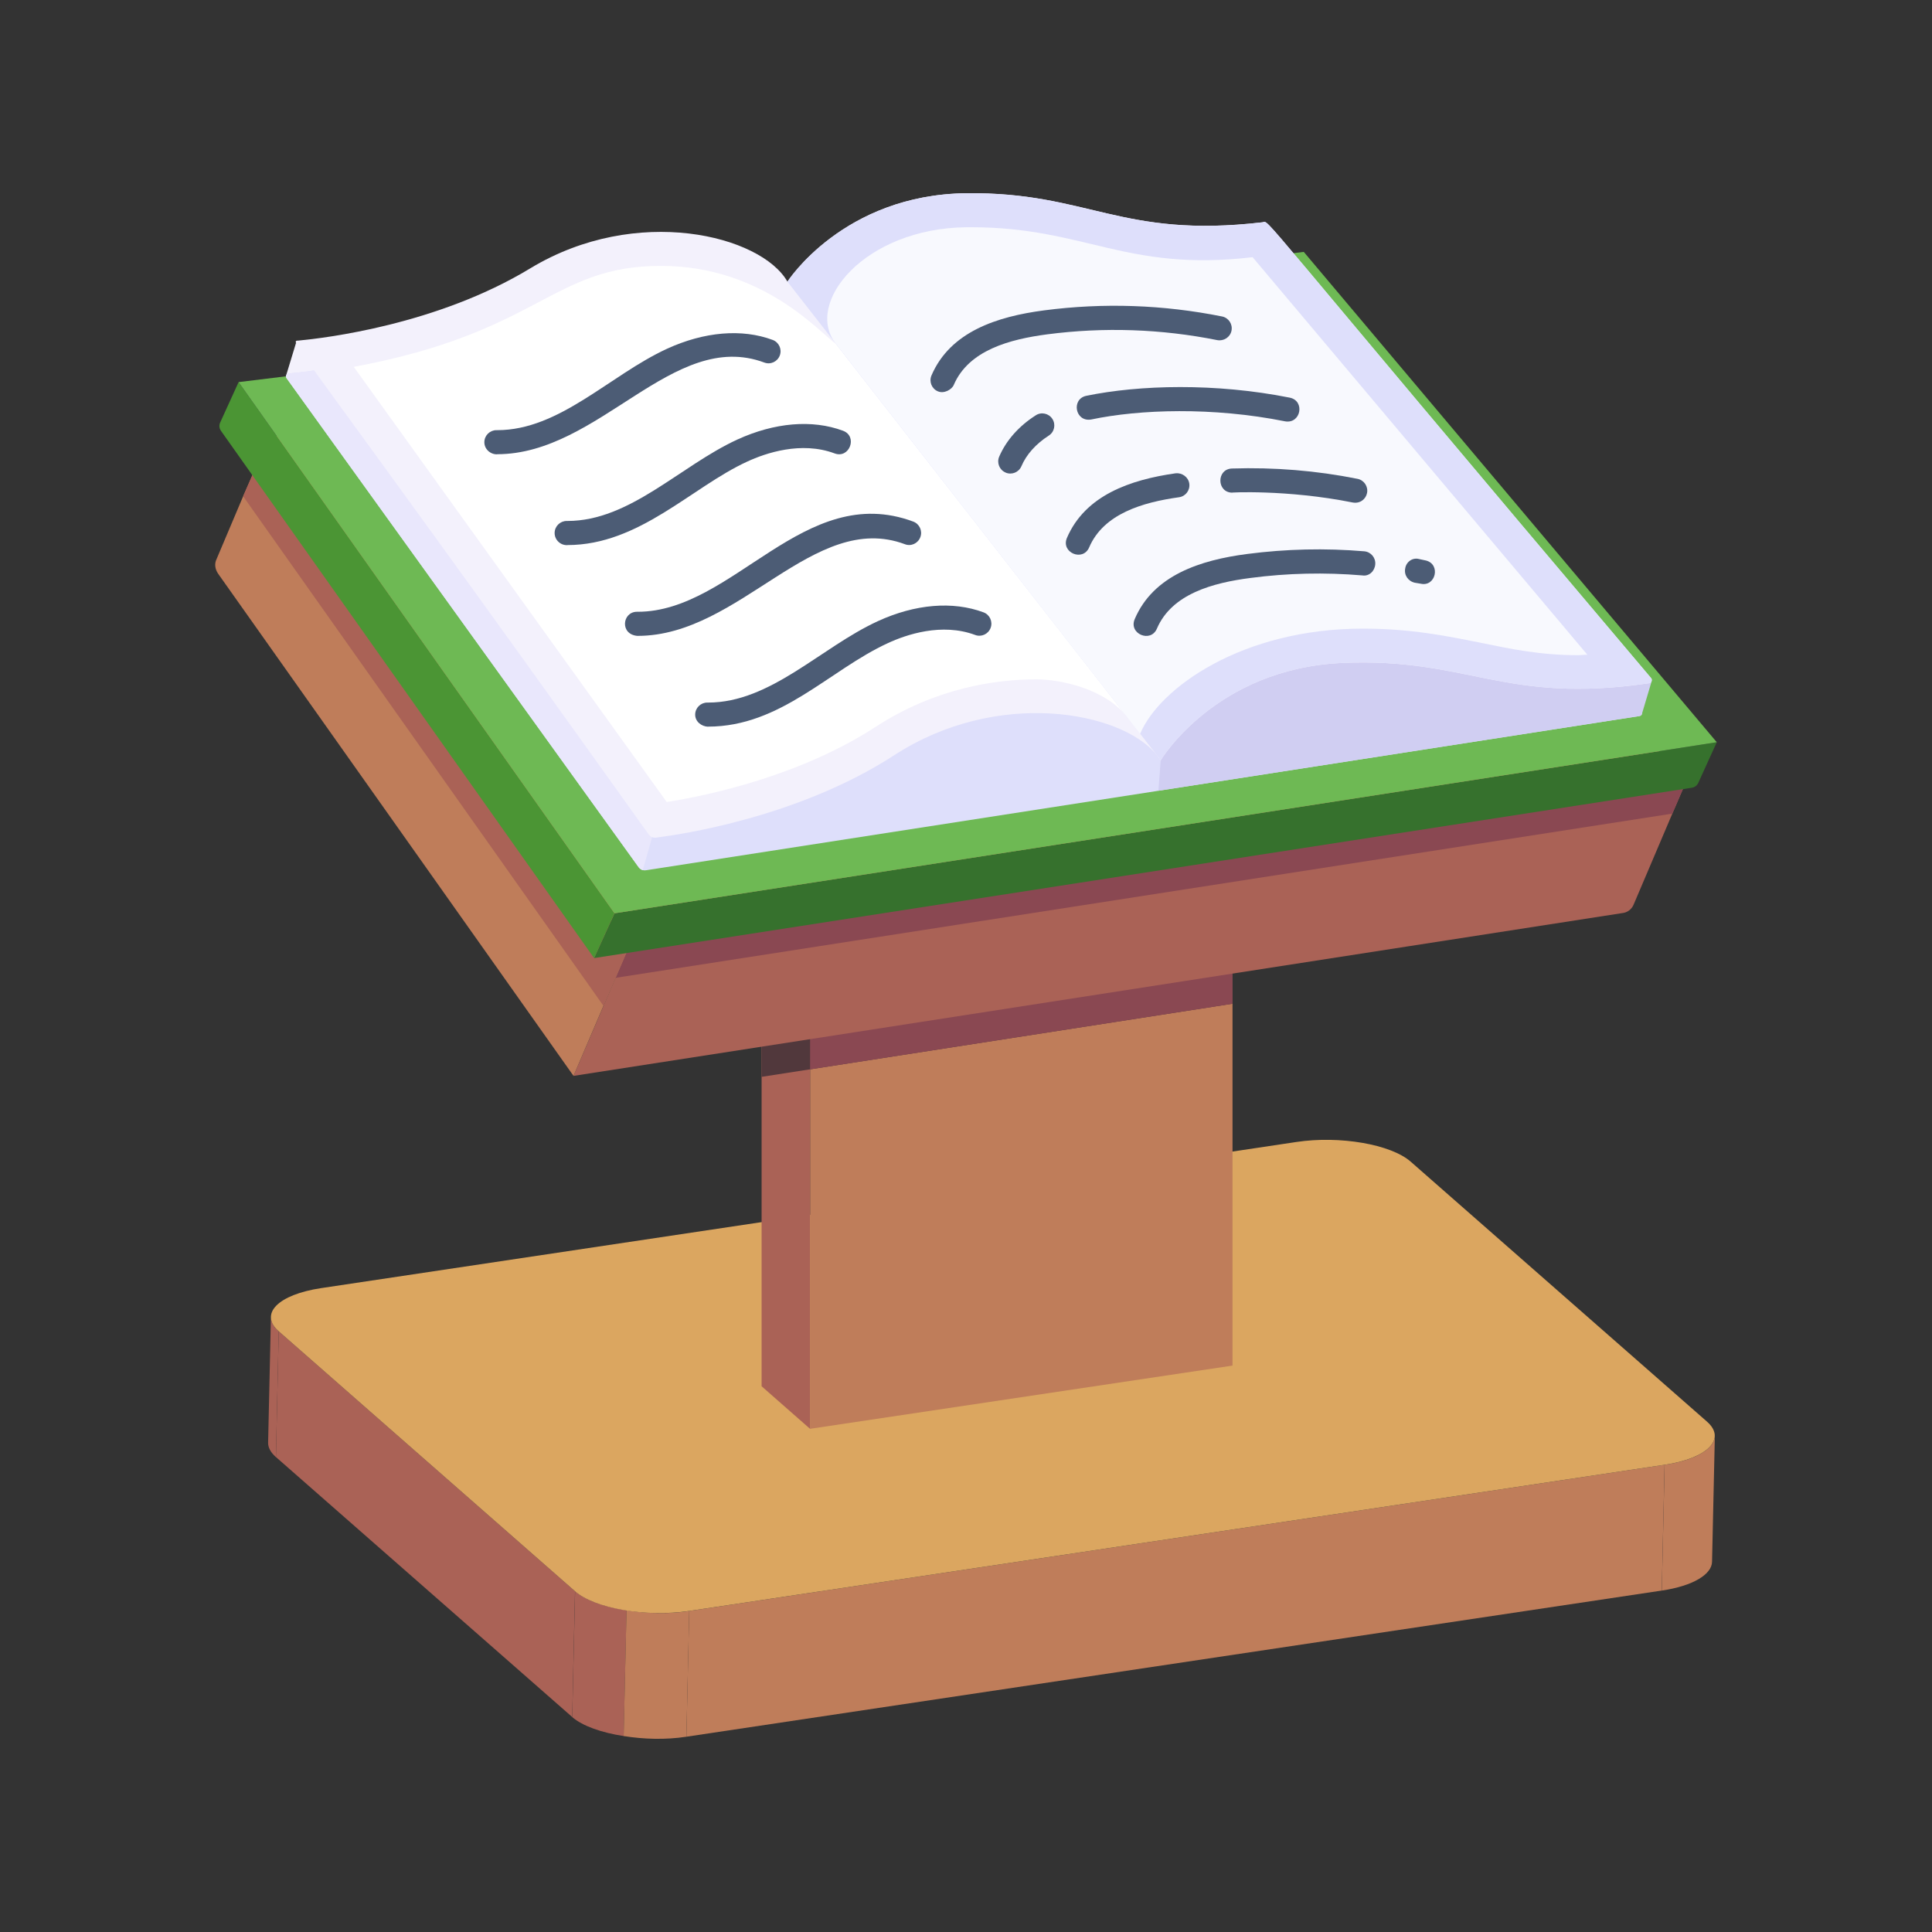 <svg id="Layer_1" enable-background="new 0 0 40 40" height="512" viewBox="0 0 40 40" width="512" xmlns="http://www.w3.org/2000/svg"><rect x="0" y="0" width="40" height="40" fill="#333333" stroke="none"/><g id="_x38_5"><g><g><g enable-background="new"><g><path d="m5.609 27.265-.058 2.604c-.002.098.05.2.162.299l.058-2.604c-.112-.099-.164-.2-.162-.299z" fill="#aa6256"/></g><g><path d="m35.446 32.335.058-2.604c-.006.26-.39.499-1.04.596l-.058 2.604c.65-.097 1.035-.336 1.04-.596z" fill="#bf7d5a"/></g><g><path d="m5.771 27.563-.058 2.604 6.134 5.382.058-2.604z" fill="#aa6256"/></g><g><path d="m14.269 33.353-.058 2.604 20.194-3.026.058-2.604z" fill="#bf7d5a"/></g><g><path d="m11.848 35.551c.213.184.608.323 1.065.392l.059-2.603c-.457-.07-.852-.208-1.065-.397z" fill="#aa6256"/><path d="m12.912 35.943c.414.067.873.08 1.299.014l.059-2.603c-.426.066-.89.053-1.299-.014z" fill="#bf7d5a"/></g><g><path d="m6.65 26.669c-.895.134-1.289.534-.879.894l6.134 5.382c.408.358 1.468.542 2.363.408l20.194-3.026c.895-.134 1.287-.536.879-.894l-6.134-5.382c-.41-.36-1.468-.542-2.363-.408z" fill="#dba660"/><g><path d="m16.772 20.687v8.895l8.746-1.309v-8.896z" fill="#bf7d5a"/><path d="m15.768 19.805v8.896l1.004.882v-8.895z" fill="#aa6256"/><g><path d="m15.768 19.954v2.341c.343-.053 10.39-1.613 9.75-1.514v-1.254l-8.746 1.309z" fill="#51383c"/></g><g><path d="m16.772 20.837v1.303l8.746-1.358v-1.254z" fill="#8a4852"/></g></g></g></g></g><g><g><g enable-background="new"><g><path d="m34.904 16.195-.28.65-.8 1.88c-.04.1-.13.17-.24.18l-21.71 3.37.87-2.03.28-.65z" fill="#aa6256"/></g><g><path d="m34.904 16.195-.28.65-21.88 3.4.28-.65z" fill="#8a4852"/></g><g><path d="m13.024 19.595-.53 1.23-.62 1.45-7.36-10.4c-.06-.09-.08-.2-.03-.3l.55-1.3.42-.96.11-.27c.763 1.079-2.763-3.908 7.46 10.55z" fill="#bf7d5a"/></g><g><path d="m13.024 19.595-.53 1.23-7.46-10.55.42-.96 5.07 6.74z" fill="#aa6256"/></g><g><path d="m5.561 9.046 21.145-2.585 8.199 9.734-21.882 3.396z" fill="#bf7d5a"/></g></g></g><g><g><g><g enable-background="new"><g><path d="m35.544 15.367-.383.842c-.024.053-.074.091-.132.1l-22.728 3.527.422-.927z" fill="#36712d"/></g><g><path d="m12.722 18.909-.422.927-7.725-10.916c-.036-.051-.042-.117-.016-.173l.381-.836z" fill="#4b9534"/></g><g><path d="m4.94 7.911 22.053-2.696 8.551 10.152-22.821 3.542z" fill="#6eb954"/></g></g></g><path d="m6.857 7.777-.933-.004.205-.674z" fill="#f3f1fc"/><g><path d="m33.997 14.763v.013c-.006.025-.025.047-.056.05l-9.956 1.546-10.611 1.646c-.022.003-.044.003-.066-.003-.034-.009-.063-.031-.085-.06l-7.29-10.125c-.028-.038-.003-.094.044-.097 1.476-.126 3.405-.651 4.801-1.499 2.195-1.326 4.776-.68 5.321.279 0 0 1.148-1.8 3.7-1.831 2.527-.028 3.202.944 6.137.599.166-.01-.32-.441 7.369 8.642l.677.803c.009.013.016.022.016.038z" fill="#dedffb"/></g><path d="m34.197 14.101-.201.674c-.006.025-.025.047-.056.05l-9.956 1.546.047-.627-.564-3.267 7.557.988 2.28.458z" fill="#d0cef2"/><path d="m13.53 17.234-.223.781c-.034-.009-.063-.031-.085-.06l-7.29-10.125c-.028-.038-.003-.094.044-.097.11-.009.295-.031.539-.066z" fill="#e9e7fc"/><g><path d="m34.145 14.145c-3.004.442-3.738-.533-6.347-.42-2.64.116-3.769 2.019-3.769 2.019-.028-.047-.06-.091-.1-.135v-.003c-.753-.887-3.292-1.348-5.412.028-1.991 1.292-4.44 1.646-4.939 1.709-.06.006-.113-.019-.147-.066-7.459-10.45-7.473-10.211-7.247-10.226.524-.05 2.866-.323 4.801-1.499 2.195-1.326 4.773-.68 5.318.279 0 0 1.151-1.8 3.703-1.831 2.527-.028 3.202.944 6.133.602.166-.02-.365-.501 8.046 9.438.031.038.006.097-.041.103z" fill="#f3f1fc"/><path d="m23.304 14.805c-.46-.55-1.35-.74-1.85-.74-.82 0-2.07.17-3.32.98-1.58 1.03-3.51 1.43-4.33 1.56l-6.48-9.01c3.861-.715 4.095-2.09 6.36-2.09 2.138 0 3.31 1.411 3.62 1.61z" fill="#fff"/></g></g><path d="m34.145 14.145c-3.004.442-3.738-.533-6.347-.42-2.64.116-3.769 2.019-3.769 2.019-.028-.047-.06-.091-.1-.135v-.003l-7.626-9.774s1.151-1.8 3.703-1.831c2.527-.028 3.202.944 6.133.602.166-.02-.365-.501 8.046 9.438.031.038.006.097-.041.103z" fill="#dedffb"/><path d="m32.864 13.555c-.07 0-.13.01-.19.01-.79 0-1.4-.13-2.03-.26-.71-.14-1.43-.29-2.43-.29-2.482 0-4.207 1.217-4.61 2.18l-6.3-8.08c-.66-.84.59-2.39 2.71-2.41h.1c2.347 0 3.201.928 5.82.62z" fill="#f8f9fe"/></g></g></g><g><g><g><path d="m29.414 12.085-.12-.02c-.14-.03-.23-.16-.2-.3.02-.13.15-.23.29-.19l.14.03c.31.08.2.55-.11.48z" fill="#4c5c75"/></g><g><path d="m23.493 12.818c.386-.906 1.355-1.223 2.333-1.349.799-.104 1.613-.123 2.419-.055.138.012.24.133.228.271-.011.138-.127.253-.27.228-.771-.065-1.549-.048-2.313.053-.775.1-1.628.327-1.937 1.048-.129.304-.59.108-.46-.195z" fill="#4c5c75"/></g><g><path d="m28.008 10.404c-1.364-.275-2.594-.206-2.493-.204-.326 0-.334-.489-.008-.5.872-.028 1.75.043 2.6.214.135.027.223.159.196.294-.025.125-.144.223-.294.196z" fill="#4c5c75"/></g><g><path d="m22.09 11.136c.379-.881 1.309-1.204 2.251-1.337.131-.014.263.077.282.214.019.137-.076.263-.213.282-.748.104-1.561.34-1.86 1.038-.131.303-.59.107-.46-.197z" fill="#4c5c75"/></g><g><path d="m26.605 8.723c-1.496-.3-3.013-.249-4.012-.038-.335.058-.418-.424-.103-.49 1.1-.227 2.675-.269 4.213.038.321.065.232.549-.099.49z" fill="#4c5c75"/></g><g><path d="m20.819 9.783c-.127-.054-.186-.201-.132-.328.144-.335.405-.632.757-.856.114-.076.271-.041.345.075s.041.271-.076.345c-.267.172-.463.391-.566.634-.054.126-.201.186-.328.131z" fill="#4c5c75"/></g><g><path d="m19.417 8.102c-.127-.054-.186-.201-.132-.328.389-.908 1.36-1.221 2.331-1.348 1.229-.161 2.468-.118 3.685.126.135.027.223.159.196.294-.027.136-.161.22-.294.196-1.163-.233-2.347-.273-3.521-.12-.773.102-1.626.326-1.936 1.049-.041.095-.201.186-.328.131z" fill="#4c5c75"/></g></g><g><g><path d="m14.66 15.046c-.139-.006-.268-.107-.267-.252.001-.138.113-.248.25-.248.002.002.011 0 .017 0 1.297 0 2.33-1.14 3.514-1.685.774-.356 1.552-.42 2.189-.183.129.048.195.192.147.321-.048.13-.193.196-.321.147-.693-.258-1.429-.006-1.806.169-1.211.556-2.215 1.729-3.724 1.729z" fill="#4c5c75"/></g><g><path d="m13.205 13.166c-.377-.025-.325-.5-.017-.5.004.001.011 0 .017 0 1.977 0 3.445-2.708 5.703-1.867.129.048.195.192.147.321-.048.13-.192.198-.321.147-1.885-.703-3.411 1.898-5.53 1.898z" fill="#4c5c75"/></g><g><path d="m11.75 11.286c-.143.009-.268-.106-.267-.252.001-.138.113-.248.25-.248h.017c1.293 0 2.329-1.139 3.514-1.685.773-.354 1.551-.42 2.189-.183.311.115.135.585-.174.469-.693-.258-1.429-.006-1.807.169-1.153.528-2.233 1.729-3.724 1.729z" fill="#4c5c75"/></g><g><path d="m10.295 9.406c-.14.005-.268-.106-.267-.252.001-.138.113-.248.25-.248.004.002.01 0 .017 0 1.293 0 2.329-1.139 3.514-1.685.772-.354 1.551-.421 2.189-.183.129.048.195.192.147.321-.048.129-.191.196-.321.147-1.886-.702-3.411 1.898-5.53 1.898z" fill="#4c5c75"/></g></g></g></g></svg>